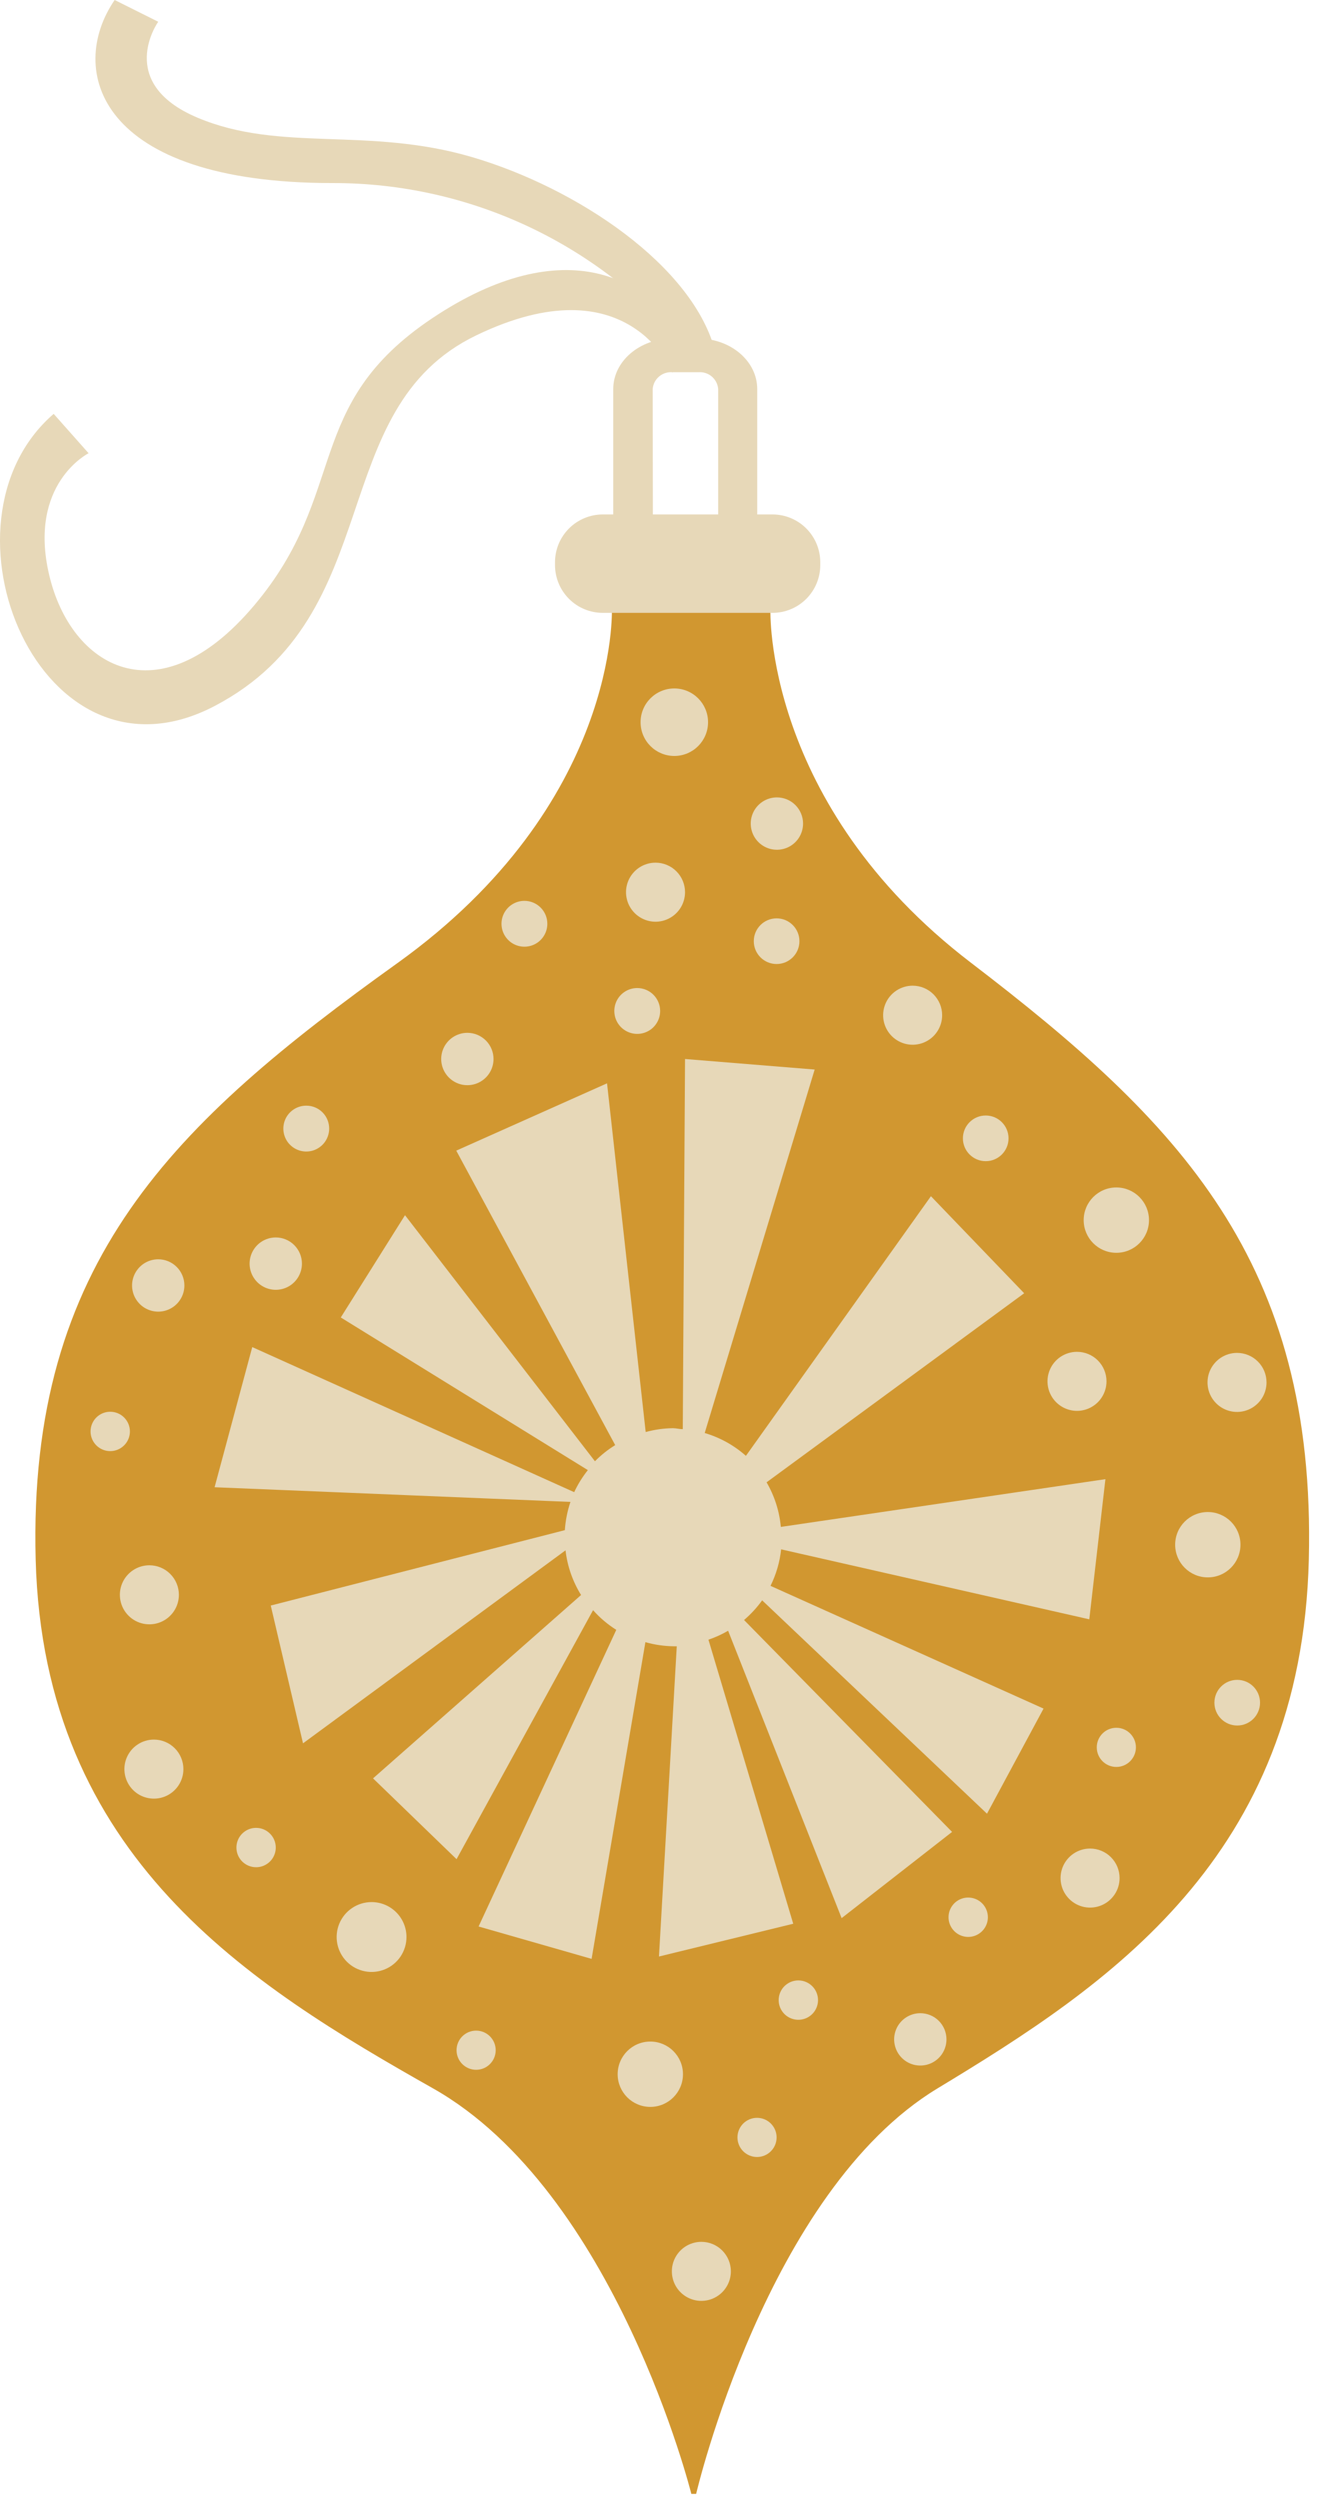 <?xml version="1.0" encoding="UTF-8"?> <svg xmlns="http://www.w3.org/2000/svg" width="134" height="254" viewBox="0 0 134 254" fill="none"> <path d="M68.347 37.82C68.347 37.82 63.907 26.6 48.407 34.08C32.907 41.56 39.557 62.42 21.847 71.72C4.137 81.02 -7.353 53.12 5.457 42.05L9.007 46.05C9.007 46.05 2.807 49.15 5.007 58.45C7.207 67.75 16.077 73.06 25.817 61.54C35.557 50.02 30.687 41.18 43.967 32.32C57.247 23.46 66.547 27.89 70.097 35.86L68.337 37.86" fill="#E7D8B8"></path> <path d="M70.107 35.85C65.726 30.447 60.191 26.093 53.908 23.108C47.624 20.123 40.753 18.583 33.797 18.6C9.887 18.6 6.797 7.08 11.657 0L16.087 2.21C16.087 2.21 11.657 8.41 20.087 11.96C28.517 15.51 37.357 12.84 47.987 15.96C58.617 19.08 70.547 27 72.757 35.85H70.107Z" fill="#E7D8B8"></path> <path d="M98.717 97.819C77.567 81.659 78.327 61.869 78.327 61.869H70.537V61.979V61.869H62.207C62.207 61.869 63.017 81.659 40.387 97.869C17.757 114.079 2.827 128.169 3.627 158.459C4.427 188.749 25.447 201.689 44.027 212.189C62.607 222.689 70.287 253.389 70.287 253.389H70.777C70.777 253.389 77.947 222.689 95.317 212.189C112.687 201.689 132.317 188.759 133.067 158.459C133.817 128.159 119.857 113.979 98.717 97.819Z" fill="#D19730"></path> <path d="M78.567 52.27H76.987V39.53C76.987 36.7 74.307 34.4 70.987 34.4H68.347C65.047 34.4 62.347 36.7 62.347 39.53V52.27H61.277C59.992 52.273 58.759 52.785 57.85 53.694C56.941 54.603 56.43 55.835 56.427 57.12V57.42C56.43 58.706 56.941 59.938 57.85 60.847C58.759 61.756 59.992 62.268 61.277 62.27H78.547C79.832 62.268 81.064 61.756 81.974 60.847C82.882 59.938 83.394 58.706 83.397 57.42V57.12C83.394 55.838 82.885 54.609 81.981 53.701C81.076 52.792 79.849 52.278 78.567 52.27V52.27ZM66.357 39.53C66.376 39.287 66.443 39.049 66.553 38.831C66.664 38.614 66.817 38.42 67.003 38.261C67.188 38.102 67.404 37.981 67.636 37.906C67.868 37.83 68.113 37.801 68.357 37.82H71.017C71.261 37.801 71.506 37.83 71.738 37.906C71.97 37.981 72.186 38.102 72.371 38.261C72.557 38.42 72.71 38.614 72.82 38.831C72.931 39.049 72.998 39.287 73.017 39.53V52.27H66.377L66.357 39.53Z" fill="#E7D8B8"></path> <path d="M110.747 164.53L112.387 150.29L79.387 155.14C79.24 153.542 78.745 151.996 77.937 150.61L104.127 131.4L94.647 121.54L75.837 147.92C74.628 146.848 73.197 146.056 71.647 145.6L82.827 108.67L69.647 107.6L69.417 145.21C69.077 145.21 68.757 145.11 68.417 145.11C67.481 145.121 66.55 145.252 65.647 145.5L61.717 110.07L46.387 116.91L62.547 146.83C61.797 147.291 61.105 147.842 60.487 148.47L41.177 123.47L34.647 133.86L59.767 149.37C59.217 150.059 58.75 150.811 58.377 151.61L25.647 136.87L21.817 151.11L57.997 152.6C57.684 153.528 57.492 154.492 57.427 155.47L27.527 163.13L30.807 177.13L57.497 157.52C57.682 159.131 58.222 160.681 59.077 162.06L37.927 180.69L46.417 188.9L60.297 163.6C60.984 164.376 61.779 165.049 62.657 165.6L48.657 195.74L60.147 199.03L65.617 166.85C66.554 167.117 67.522 167.258 68.497 167.27C68.607 167.27 68.707 167.27 68.807 167.27L66.997 198.79L80.647 195.46L72.027 166.6C72.723 166.365 73.393 166.06 74.027 165.69L85.567 194.89L96.797 186.13L75.647 164.6C76.339 164.01 76.957 163.339 77.487 162.6L100.347 184.28L106.097 173.6L78.337 161.13C78.913 159.966 79.279 158.71 79.417 157.42L110.747 164.53Z" fill="#E7D8B8"></path> <path d="M69.647 90.65C69.647 91.244 69.471 91.824 69.141 92.317C68.812 92.81 68.343 93.195 67.795 93.422C67.247 93.649 66.644 93.709 66.062 93.593C65.48 93.477 64.945 93.191 64.526 92.772C64.106 92.352 63.82 91.818 63.705 91.236C63.589 90.654 63.648 90.05 63.875 89.502C64.102 88.954 64.487 88.486 64.98 88.156C65.474 87.826 66.054 87.65 66.647 87.65C67.443 87.65 68.206 87.966 68.768 88.529C69.331 89.092 69.647 89.855 69.647 90.65Z" fill="#E7D8B8"></path> <path d="M112.497 140.35C112.497 140.943 112.321 141.523 111.991 142.016C111.662 142.51 111.193 142.894 110.645 143.121C110.097 143.348 109.494 143.408 108.912 143.292C108.33 143.176 107.795 142.89 107.376 142.471C106.956 142.051 106.67 141.517 106.555 140.935C106.439 140.353 106.498 139.75 106.725 139.202C106.952 138.653 107.337 138.185 107.83 137.855C108.324 137.526 108.904 137.35 109.497 137.35C110.293 137.35 111.056 137.666 111.618 138.228C112.181 138.791 112.497 139.554 112.497 140.35V140.35Z" fill="#E7D8B8"></path> <path d="M95.787 103.15C95.787 103.744 95.611 104.324 95.281 104.817C94.952 105.31 94.483 105.695 93.935 105.922C93.387 106.149 92.784 106.208 92.202 106.093C91.62 105.977 91.085 105.691 90.666 105.272C90.246 104.852 89.96 104.318 89.844 103.736C89.729 103.154 89.788 102.551 90.015 102.002C90.242 101.454 90.627 100.986 91.12 100.656C91.614 100.326 92.194 100.15 92.787 100.15C93.582 100.15 94.346 100.466 94.908 101.029C95.471 101.592 95.787 102.355 95.787 103.15V103.15Z" fill="#E7D8B8"></path> <path d="M81.647 83.669C81.649 84.196 81.495 84.711 81.204 85.15C80.912 85.589 80.498 85.931 80.012 86.134C79.526 86.337 78.991 86.391 78.474 86.29C77.957 86.188 77.483 85.936 77.109 85.564C76.737 85.192 76.482 84.718 76.379 84.202C76.275 83.686 76.327 83.151 76.528 82.664C76.729 82.177 77.07 81.761 77.508 81.469C77.946 81.176 78.46 81.019 78.987 81.019C79.691 81.019 80.366 81.298 80.864 81.795C81.363 82.292 81.644 82.966 81.647 83.669V83.669Z" fill="#E7D8B8"></path> <path d="M50.177 107.599C50.177 108.126 50.021 108.641 49.728 109.078C49.435 109.516 49.019 109.857 48.533 110.058C48.046 110.259 47.511 110.311 46.994 110.208C46.478 110.104 46.004 109.85 45.633 109.477C45.261 109.104 45.008 108.629 44.907 108.112C44.805 107.596 44.859 107.06 45.062 106.575C45.265 106.089 45.608 105.674 46.046 105.383C46.485 105.092 47 104.937 47.527 104.939C48.231 104.942 48.905 105.224 49.401 105.722C49.898 106.221 50.177 106.896 50.177 107.599V107.599Z" fill="#E7D8B8"></path> <path d="M18.747 130.599C18.749 131.126 18.595 131.641 18.303 132.08C18.012 132.518 17.598 132.861 17.112 133.064C16.626 133.267 16.091 133.321 15.574 133.219C15.058 133.118 14.583 132.865 14.21 132.494C13.837 132.122 13.582 131.648 13.479 131.132C13.375 130.616 13.428 130.08 13.629 129.594C13.83 129.107 14.171 128.691 14.608 128.398C15.046 128.105 15.56 127.949 16.087 127.949C16.791 127.949 17.466 128.228 17.964 128.725C18.463 129.221 18.744 129.895 18.747 130.599Z" fill="#E7D8B8"></path> <path d="M30.697 128.39C30.697 128.917 30.541 129.431 30.249 129.868C29.956 130.306 29.541 130.647 29.055 130.848C28.569 131.049 28.034 131.102 27.518 130.999C27.002 130.897 26.528 130.643 26.156 130.271C25.784 129.899 25.531 129.425 25.428 128.909C25.325 128.393 25.378 127.859 25.579 127.373C25.781 126.886 26.122 126.471 26.559 126.179C26.997 125.886 27.511 125.73 28.037 125.73C28.742 125.73 29.419 126.011 29.918 126.51C30.417 127.008 30.697 127.685 30.697 128.39Z" fill="#E7D8B8"></path> <path d="M78.957 97.949C80.238 97.949 81.277 96.91 81.277 95.629C81.277 94.347 80.238 93.309 78.957 93.309C77.676 93.309 76.637 94.347 76.637 95.629C76.637 96.91 77.676 97.949 78.957 97.949Z" fill="#E7D8B8"></path> <path d="M33.467 114.67C33.467 115.131 33.33 115.581 33.074 115.964C32.818 116.348 32.454 116.646 32.029 116.823C31.603 116.999 31.134 117.045 30.682 116.955C30.23 116.865 29.815 116.643 29.489 116.317C29.163 115.992 28.942 115.576 28.852 115.124C28.762 114.672 28.808 114.204 28.984 113.778C29.161 113.352 29.459 112.989 29.842 112.733C30.226 112.477 30.676 112.34 31.137 112.34C31.443 112.339 31.747 112.398 32.03 112.515C32.313 112.631 32.571 112.803 32.787 113.019C33.004 113.236 33.176 113.493 33.292 113.777C33.409 114.06 33.468 114.364 33.467 114.67V114.67Z" fill="#E7D8B8"></path> <path d="M100.217 117.98C101.498 117.98 102.537 116.941 102.537 115.66C102.537 114.379 101.498 113.34 100.217 113.34C98.936 113.34 97.897 114.379 97.897 115.66C97.897 116.941 98.936 117.98 100.217 117.98Z" fill="#E7D8B8"></path> <path d="M68.557 76.809C70.451 76.809 71.987 75.274 71.987 73.379C71.987 71.485 70.451 69.949 68.557 69.949C66.663 69.949 65.127 71.485 65.127 73.379C65.127 75.274 66.663 76.809 68.557 76.809Z" fill="#E7D8B8"></path> <path d="M55.647 93.859C55.647 94.32 55.51 94.771 55.254 95.154C54.998 95.537 54.634 95.836 54.209 96.012C53.783 96.188 53.314 96.234 52.862 96.144C52.41 96.055 51.995 95.833 51.669 95.507C51.343 95.181 51.121 94.766 51.032 94.314C50.942 93.862 50.988 93.393 51.164 92.968C51.34 92.542 51.639 92.178 52.022 91.922C52.406 91.666 52.856 91.529 53.317 91.529C53.935 91.529 54.527 91.775 54.964 92.212C55.401 92.649 55.647 93.241 55.647 93.859V93.859Z" fill="#E7D8B8"></path> <path d="M67.117 102.709C67.119 103.17 66.984 103.621 66.729 104.006C66.474 104.39 66.111 104.691 65.686 104.868C65.26 105.046 64.791 105.094 64.339 105.005C63.886 104.916 63.47 104.695 63.143 104.37C62.816 104.044 62.593 103.629 62.502 103.177C62.412 102.725 62.457 102.256 62.633 101.829C62.809 101.403 63.108 101.039 63.492 100.782C63.875 100.526 64.326 100.389 64.787 100.389C65.403 100.389 65.994 100.633 66.431 101.068C66.868 101.502 67.114 102.092 67.117 102.709V102.709Z" fill="#E7D8B8"></path> <path d="M76.967 219.16C78.066 219.16 78.957 218.269 78.957 217.17C78.957 216.071 78.066 215.18 76.967 215.18C75.868 215.18 74.977 216.071 74.977 217.17C74.977 218.269 75.868 219.16 76.967 219.16Z" fill="#E7D8B8"></path> <path d="M28.037 187.719C28.037 188.114 27.92 188.501 27.7 188.83C27.48 189.159 27.168 189.415 26.802 189.567C26.437 189.718 26.035 189.757 25.647 189.68C25.259 189.603 24.902 189.413 24.623 189.133C24.343 188.853 24.152 188.497 24.075 188.109C23.998 187.721 24.038 187.319 24.189 186.953C24.34 186.588 24.597 186.276 24.926 186.056C25.255 185.836 25.641 185.719 26.037 185.719C26.567 185.719 27.076 185.929 27.451 186.305C27.826 186.68 28.037 187.188 28.037 187.719Z" fill="#E7D8B8"></path> <path d="M41.327 196.8C41.329 197.502 41.123 198.19 40.734 198.775C40.345 199.36 39.791 199.816 39.142 200.087C38.494 200.357 37.78 200.429 37.091 200.293C36.401 200.157 35.768 199.82 35.27 199.324C34.773 198.827 34.434 198.195 34.296 197.506C34.158 196.817 34.228 196.103 34.496 195.454C34.765 194.804 35.22 194.249 35.804 193.859C36.388 193.468 37.075 193.26 37.777 193.26C38.717 193.26 39.618 193.632 40.284 194.296C40.949 194.96 41.324 195.86 41.327 196.8V196.8Z" fill="#E7D8B8"></path> <path d="M113.497 179.529C114.596 179.529 115.487 178.638 115.487 177.539C115.487 176.44 114.596 175.549 113.497 175.549C112.398 175.549 111.507 176.44 111.507 177.539C111.507 178.638 112.398 179.529 113.497 179.529Z" fill="#E7D8B8"></path> <path d="M83.167 203.219C83.167 203.614 83.05 204.001 82.83 204.33C82.61 204.659 82.298 204.915 81.932 205.067C81.567 205.218 81.165 205.257 80.777 205.18C80.389 205.103 80.032 204.913 79.753 204.633C79.473 204.353 79.283 203.997 79.205 203.609C79.128 203.221 79.168 202.819 79.319 202.453C79.471 202.088 79.727 201.776 80.056 201.556C80.385 201.336 80.772 201.219 81.167 201.219C81.698 201.219 82.206 201.429 82.581 201.805C82.956 202.18 83.167 202.688 83.167 203.219Z" fill="#E7D8B8"></path> <path d="M13.207 145.439C13.207 145.835 13.09 146.222 12.87 146.551C12.65 146.879 12.338 147.136 11.972 147.287C11.607 147.439 11.205 147.478 10.817 147.401C10.429 147.324 10.072 147.133 9.793 146.854C9.513 146.574 9.323 146.218 9.245 145.83C9.168 145.442 9.208 145.04 9.359 144.674C9.511 144.309 9.767 143.996 10.096 143.777C10.425 143.557 10.812 143.439 11.207 143.439C11.738 143.439 12.246 143.65 12.621 144.025C12.996 144.4 13.207 144.909 13.207 145.439Z" fill="#E7D8B8"></path> <path d="M100.437 194.799C100.437 195.194 100.32 195.581 100.1 195.91C99.88 196.239 99.568 196.495 99.202 196.647C98.837 196.798 98.435 196.838 98.047 196.76C97.659 196.683 97.302 196.493 97.023 196.213C96.743 195.933 96.553 195.577 96.475 195.189C96.398 194.801 96.438 194.399 96.589 194.033C96.741 193.668 96.997 193.356 97.326 193.136C97.655 192.916 98.041 192.799 98.437 192.799C98.967 192.799 99.476 193.01 99.851 193.385C100.226 193.76 100.437 194.268 100.437 194.799Z" fill="#E7D8B8"></path> <path d="M48.407 210.3C49.506 210.3 50.397 209.409 50.397 208.31C50.397 207.211 49.506 206.32 48.407 206.32C47.308 206.32 46.417 207.211 46.417 208.31C46.417 209.409 47.308 210.3 48.407 210.3Z" fill="#E7D8B8"></path> <path d="M66.117 214.07C67.951 214.07 69.437 212.583 69.437 210.75C69.437 208.916 67.951 207.43 66.117 207.43C64.283 207.43 62.797 208.916 62.797 210.75C62.797 212.583 64.283 214.07 66.117 214.07Z" fill="#E7D8B8"></path> <path d="M113.497 127.29C115.331 127.29 116.817 125.804 116.817 123.97C116.817 122.137 115.331 120.65 113.497 120.65C111.663 120.65 110.177 122.137 110.177 123.97C110.177 125.804 111.663 127.29 113.497 127.29Z" fill="#E7D8B8"></path> <path d="M122.797 160.269C124.631 160.269 126.117 158.782 126.117 156.949C126.117 155.115 124.631 153.629 122.797 153.629C120.963 153.629 119.477 155.115 119.477 156.949C119.477 158.782 120.963 160.269 122.797 160.269Z" fill="#E7D8B8"></path> <path d="M74.307 230.779C74.307 231.373 74.131 231.953 73.801 232.446C73.472 232.939 73.003 233.324 72.455 233.551C71.907 233.778 71.303 233.837 70.722 233.722C70.14 233.606 69.605 233.32 69.186 232.901C68.766 232.481 68.48 231.947 68.365 231.365C68.249 230.783 68.308 230.179 68.535 229.631C68.762 229.083 69.147 228.615 69.64 228.285C70.133 227.955 70.713 227.779 71.307 227.779C72.103 227.779 72.866 228.095 73.428 228.658C73.991 229.221 74.307 229.984 74.307 230.779V230.779Z" fill="#E7D8B8"></path> <path d="M96.227 207.199C96.229 207.725 96.075 208.241 95.784 208.679C95.493 209.118 95.078 209.461 94.592 209.663C94.106 209.866 93.571 209.92 93.054 209.819C92.537 209.717 92.063 209.465 91.69 209.093C91.317 208.722 91.062 208.248 90.959 207.731C90.855 207.215 90.907 206.68 91.109 206.193C91.309 205.707 91.65 205.291 92.088 204.998C92.526 204.705 93.04 204.549 93.567 204.549C94.271 204.549 94.946 204.828 95.444 205.324C95.943 205.821 96.224 206.495 96.227 207.199Z" fill="#E7D8B8"></path> <path d="M113.827 190.82C113.827 191.414 113.651 191.994 113.321 192.487C112.992 192.98 112.523 193.365 111.975 193.592C111.427 193.819 110.824 193.878 110.242 193.763C109.66 193.647 109.125 193.361 108.706 192.942C108.286 192.522 108 191.988 107.885 191.406C107.769 190.824 107.828 190.22 108.055 189.672C108.282 189.124 108.667 188.656 109.16 188.326C109.654 187.996 110.234 187.82 110.827 187.82C111.623 187.82 112.386 188.136 112.948 188.699C113.511 189.262 113.827 190.025 113.827 190.82Z" fill="#E7D8B8"></path> <path d="M125.787 175.32C127.068 175.32 128.107 174.281 128.107 173C128.107 171.718 127.068 170.68 125.787 170.68C124.506 170.68 123.467 171.718 123.467 173C123.467 174.281 124.506 175.32 125.787 175.32Z" fill="#E7D8B8"></path> <path d="M128.767 140.459C128.767 141.052 128.591 141.632 128.261 142.126C127.932 142.619 127.463 143.004 126.915 143.231C126.367 143.458 125.764 143.517 125.182 143.401C124.6 143.286 124.065 143 123.646 142.58C123.226 142.161 122.94 141.626 122.825 141.044C122.709 140.462 122.768 139.859 122.995 139.311C123.223 138.763 123.607 138.294 124.1 137.965C124.594 137.635 125.174 137.459 125.767 137.459C126.563 137.459 127.326 137.775 127.888 138.338C128.451 138.9 128.767 139.663 128.767 140.459Z" fill="#E7D8B8"></path> <path d="M18.647 179.75C18.647 180.343 18.471 180.923 18.141 181.417C17.812 181.91 17.343 182.295 16.795 182.522C16.247 182.749 15.644 182.808 15.062 182.692C14.48 182.577 13.945 182.291 13.526 181.871C13.106 181.452 12.82 180.917 12.705 180.335C12.589 179.753 12.648 179.15 12.875 178.602C13.102 178.054 13.487 177.585 13.98 177.256C14.474 176.926 15.054 176.75 15.647 176.75C16.443 176.75 17.206 177.066 17.768 177.629C18.331 178.191 18.647 178.954 18.647 179.75Z" fill="#E7D8B8"></path> <path d="M18.187 162.039C18.187 162.632 18.011 163.212 17.681 163.706C17.352 164.199 16.883 164.584 16.335 164.811C15.787 165.038 15.184 165.097 14.602 164.981C14.02 164.866 13.485 164.58 13.066 164.16C12.646 163.741 12.36 163.206 12.245 162.624C12.129 162.042 12.188 161.439 12.415 160.891C12.642 160.343 13.027 159.874 13.52 159.545C14.014 159.215 14.594 159.039 15.187 159.039C15.983 159.039 16.746 159.355 17.308 159.918C17.871 160.48 18.187 161.243 18.187 162.039Z" fill="#E7D8B8"></path> </svg> 